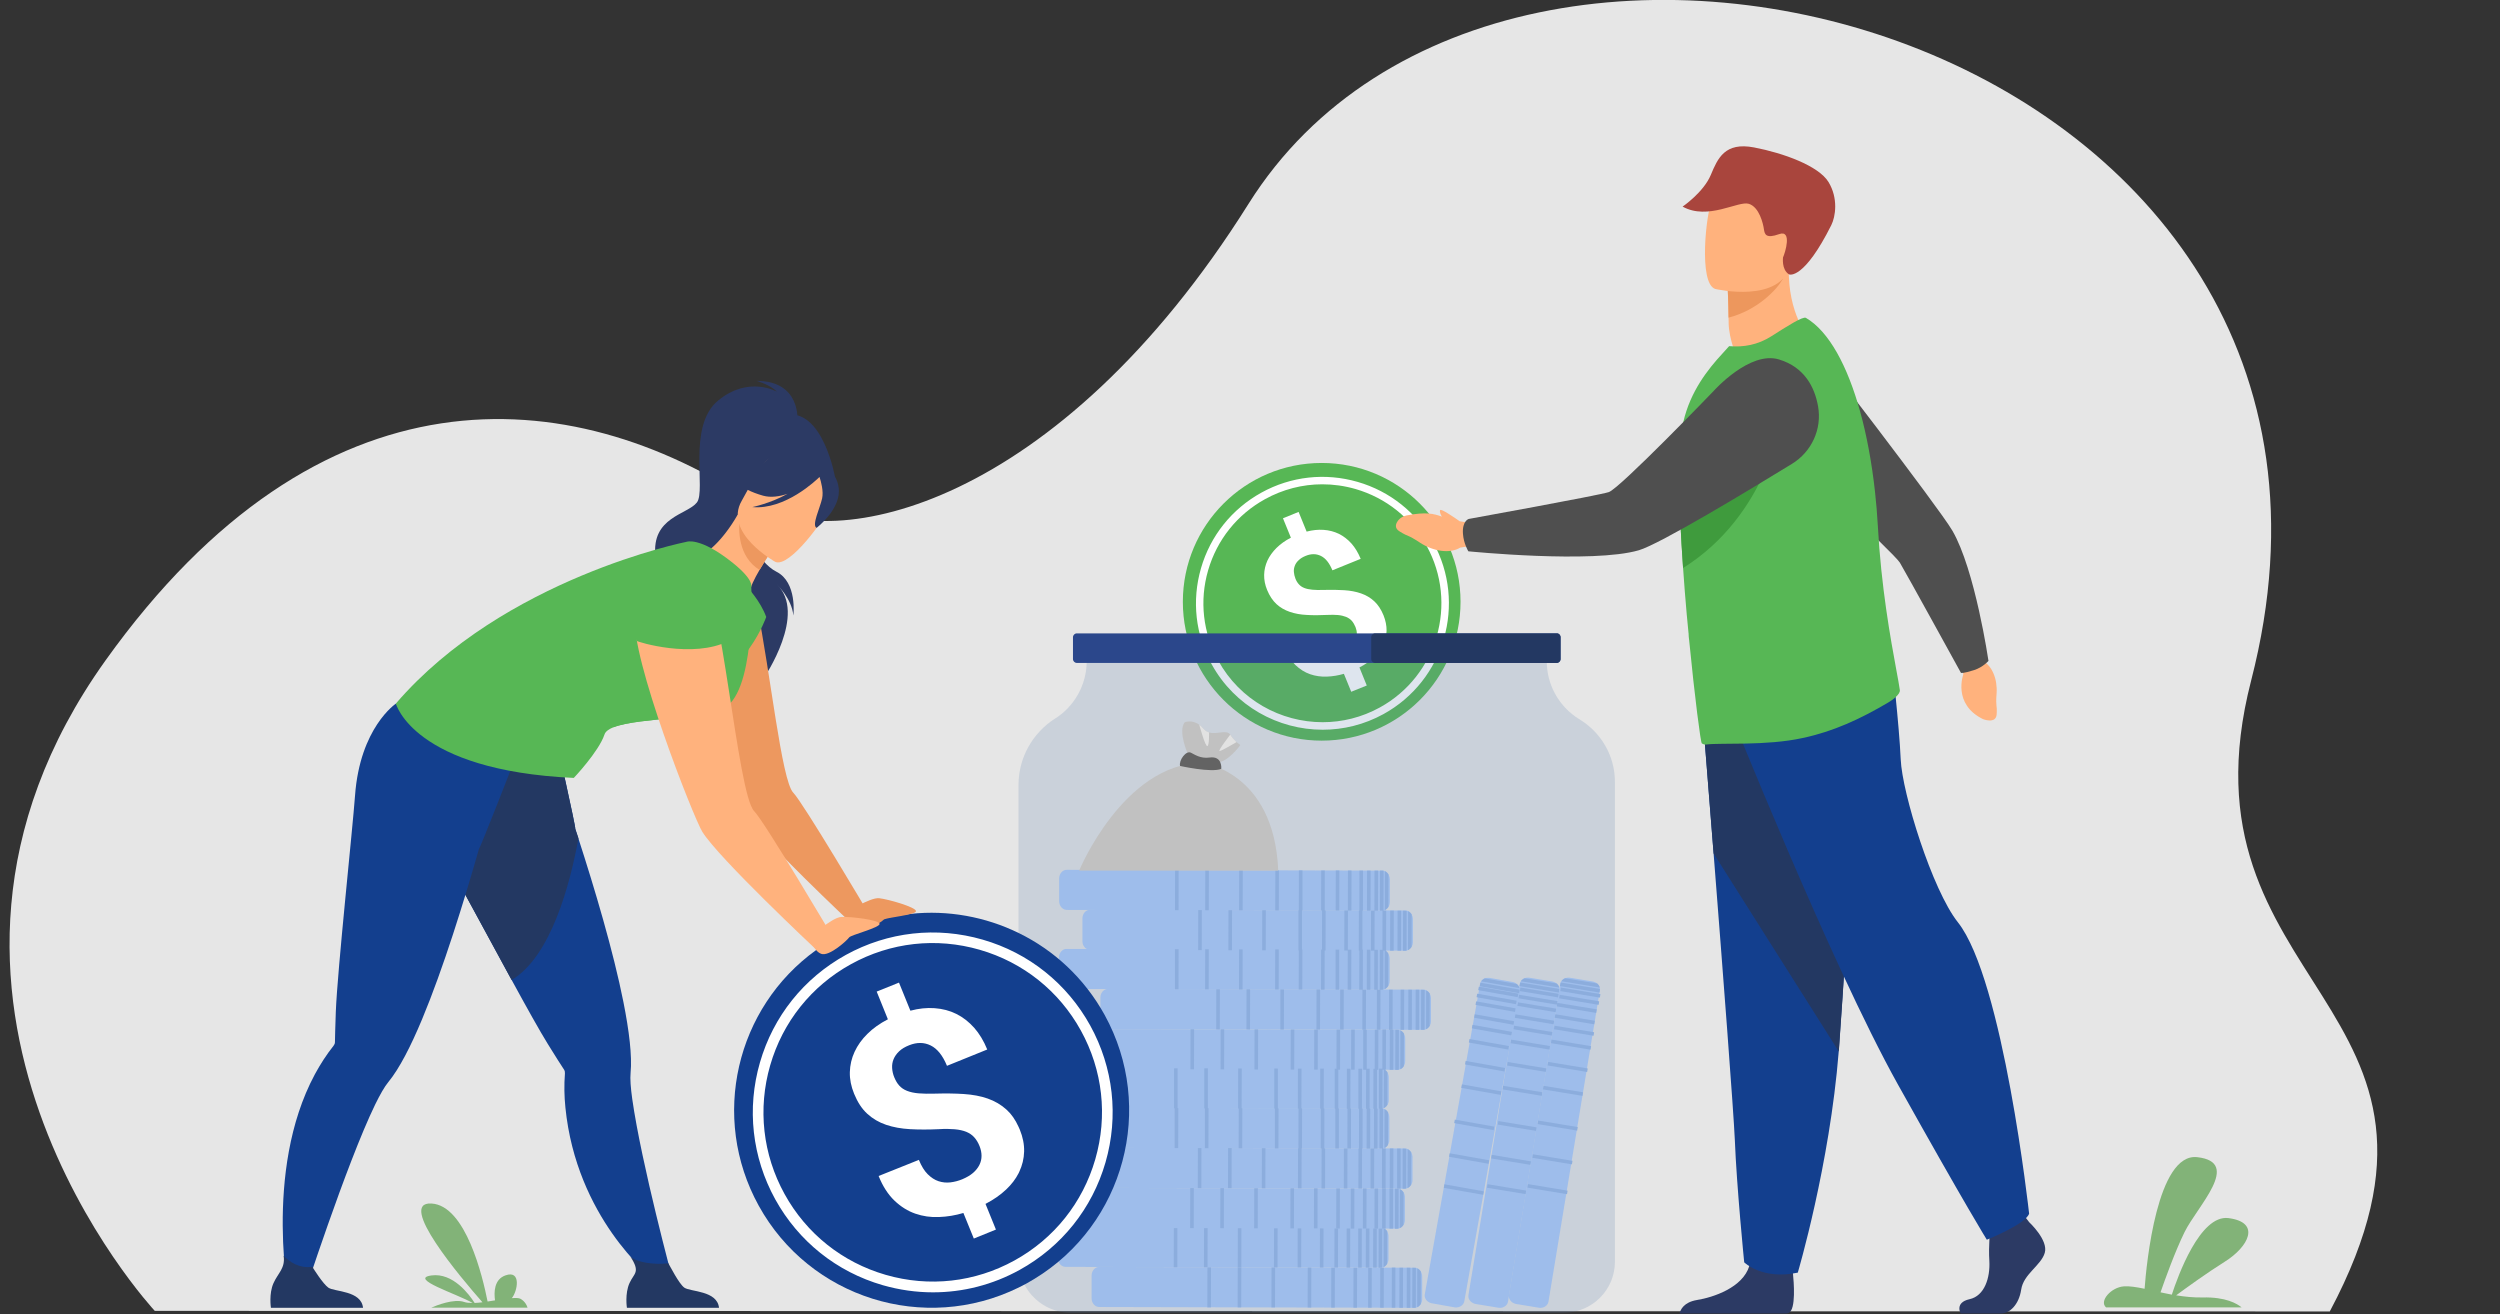 <?xml version="1.0" encoding="utf-8"?>
<!-- Generator: Adobe Illustrator 19.0.0, SVG Export Plug-In . SVG Version: 6.00 Build 0)  -->
<svg version="1.1" id="_x3C_Layer_x3E_" xmlns="http://www.w3.org/2000/svg" xmlns:xlink="http://www.w3.org/1999/xlink" x="0px"
	 y="0px" viewBox="989 -284 2589.3 1361" style="enable-background:new 989 -284 2589.3 1361;" xml:space="preserve">
<rect x="989" y="-284" width="2589.3" height="1361" fill="#333333" stroke="none"/>
<style type="text/css">
	.st0{fill:#E6E6E6;}
	.st1{fill:#AFCDFB;}
	.st2{fill:#98B9EA;}
	.st3{fill:#82B378;}
	.st4{fill:#57B755;}
	.st5{fill:#FFFFFF;}
	.st6{fill:#FFB27D;}
	.st7{fill:#ED975D;}
	.st8{fill:#A9453D;}
	.st9{fill:#2C3A64;}
	.st10{fill:#133F8E;}
	.st11{fill:#233862;}
	.st12{fill:#4F4F4F;}
	.st13{fill:#3F9B3D;}
	.st14{opacity:0.2;fill:#5E7EAD;enable-background:new    ;}
	.st15{fill:#2B478B;}
	.st16{fill:#C1C1C1;}
	.st17{fill:#636363;}
	.st18{fill:#E2E2E2;}
	.st19{fill:#ED985F;}
</style>
<g>
	<path class="st0" d="M1149.3,1073.7c0,0-301.3-323.5-51-673.7c222.1-310.7,481.1-289.5,671.1-163.4
		c80.9,53.7,314.2,6.6,512.8-309.6c270.8-431.2,1209.5-169.7,1038.4,493.7c-82.8,321,252.1,332.7,81.4,653.6L1149.3,1073.7z"/>
	<g>
		<path class="st1" d="M2573.4,728.7l23.1,3.8c1.8,0.3,3.5,1.1,4.8,2.2c1.4,1.1,2.3,2.6,2.7,4.2c0.1,0.5,0.2,1,0.2,1.5
			c0,0.5,0,0.9-0.1,1.4l-53.2,322.3c-0.7,4.2-5,7-9.7,6.4c-0.2,0-0.3,0-0.5-0.1l-23.1-3.8c-0.2,0-0.3-0.1-0.5-0.1
			c-4.7-1-7.9-5-7.2-9.2l53.2-322.3c0.1-0.5,0.2-0.9,0.4-1.4c0.2-0.5,0.4-0.9,0.7-1.4c0.9-1.4,2.3-2.5,3.9-3.1
			C2569.7,728.6,2571.5,728.4,2573.4,728.7z"/>
		<g>
			<polygon class="st2" points="2598.3,776.9 2598.9,773.2 2558,766.5 2557.4,770.1 			"/>
			
				<rect x="2574.2" y="763.3" transform="matrix(0.163 -0.987 0.987 0.163 1383.599 3198.314)" class="st2" width="3.7" height="41.5"/>
			
				<rect x="2571.8" y="778.1" transform="matrix(0.163 -0.987 0.987 0.163 1366.25 3207.95)" class="st2" width="3.7" height="41.5"/>
			
				<rect x="2568" y="801.1" transform="matrix(0.163 -0.987 0.987 0.163 1340.678 3223.623)" class="st2" width="3.7" height="41.5"/>
			<polygon class="st2" points="2586.1,851 2586.7,847.3 2545.8,840.6 2545.2,844.3 			"/>
			
				<rect x="2558" y="862" transform="matrix(0.163 -0.987 0.987 0.163 1272.574 3265.001)" class="st2" width="3.7" height="41.5"/>
			<polygon class="st2" points="2574.3,922.5 2574.9,918.9 2534,912.1 2533.4,915.8 			"/>
			
				<rect x="2547.1" y="927.6" transform="matrix(0.163 -0.987 0.987 0.163 1198.366 3308.941)" class="st2" width="3.7" height="41.5"/>
			
				<rect x="2578.3" y="739.1" transform="matrix(0.163 -0.987 0.987 0.163 1410.816 3182.096)" class="st2" width="3.7" height="41.5"/>
			
				<rect x="2579.5" y="731.4" transform="matrix(0.163 -0.987 0.987 0.163 1419.025 3176.653)" class="st2" width="3.7" height="41.5"/>
			
				<rect x="2580.8" y="723.8" transform="matrix(0.163 -0.987 0.987 0.163 1428.053 3171.758)" class="st2" width="3.7" height="41.5"/>
			<path class="st2" d="M2562.8,737.3l40.9,6.7l0.4-2.3c0.1-0.5,0.1-0.9,0.1-1.4l-40.6-6.7c-0.2,0.4-0.3,0.9-0.4,1.4L2562.8,737.3z"
				/>
			<path class="st2" d="M2564.2,732.3l39.7,6.5c-0.4-1.6-1.4-3.1-2.7-4.2l-33.1-5.4C2566.5,729.9,2565.1,731,2564.2,732.3z"/>
		</g>
	</g>
	<g>
		<path class="st1" d="M2615.3,728.7l23.1,3.8c1.8,0.3,3.5,1.1,4.8,2.2c1.3,1.1,2.3,2.6,2.7,4.2c0.1,0.5,0.2,1,0.2,1.5
			c0,0.5,0,0.9-0.1,1.4l-53.2,322.3c-0.7,4.2-5,7-9.7,6.4c-0.2,0-0.3,0-0.5-0.1l-23.1-3.8c-0.2,0-0.3-0.1-0.5-0.1
			c-4.7-1-7.8-5-7.2-9.2l53.2-322.3c0.1-0.5,0.2-0.9,0.4-1.4c0.2-0.5,0.4-0.9,0.7-1.4c0.9-1.4,2.3-2.5,3.9-3.1
			C2611.7,728.6,2613.5,728.4,2615.3,728.7z"/>
		<g>
			<polygon class="st2" points="2640.2,776.9 2640.8,773.2 2599.9,766.5 2599.3,770.1 			"/>
			
				<rect x="2616.1" y="763.3" transform="matrix(0.163 -0.987 0.987 0.163 1418.708 3239.68)" class="st2" width="3.7" height="41.5"/>
			
				<rect x="2613.7" y="778.1" transform="matrix(0.163 -0.987 0.987 0.163 1401.346 3249.311)" class="st2" width="3.7" height="41.5"/>
			
				<rect x="2610" y="801.1" transform="matrix(0.163 -0.987 0.987 0.163 1375.778 3264.992)" class="st2" width="3.7" height="41.5"/>
			<polygon class="st2" points="2628,851 2628.6,847.3 2587.7,840.6 2587.1,844.3 			"/>
			
				<rect x="2599.9" y="861.9" transform="matrix(0.163 -0.987 0.987 0.163 1307.064 3305.84)" class="st2" width="3.7" height="41.5"/>
			
				<rect x="2594.2" y="896.7" transform="matrix(0.163 -0.987 0.987 0.163 1268.207 3329.481)" class="st2" width="3.7" height="41.5"/>
			
				<rect x="2589.1" y="927.6" transform="matrix(0.163 -0.987 0.987 0.163 1233.466 3350.311)" class="st2" width="3.7" height="41.5"/>
			<polygon class="st2" points="2642.2,765.1 2642.8,761.4 2601.9,754.7 2601.3,758.3 			"/>
			
				<rect x="2621.4" y="731.3" transform="matrix(0.163 -0.987 0.987 0.163 1454.696 3218.097)" class="st2" width="3.7" height="41.5"/>
			
				<rect x="2622.7" y="723.8" transform="matrix(0.163 -0.987 0.987 0.163 1463.162 3213.126)" class="st2" width="3.7" height="41.5"/>
			<path class="st2" d="M2604.7,737.3l40.9,6.7l0.4-2.3c0.1-0.5,0.1-0.9,0.1-1.4l-40.6-6.7c-0.2,0.4-0.3,0.9-0.4,1.4L2604.7,737.3z"
				/>
			<path class="st2" d="M2606.2,732.3l39.7,6.5c-0.4-1.6-1.4-3.1-2.7-4.2l-33.1-5.4C2608.5,729.9,2607.1,731,2606.2,732.3z"/>
		</g>
	</g>
	<g>
		<g>
			<path class="st1" d="M2462,1038.1l0,23.4c0,1.9-0.5,3.6-1.4,5c-0.9,1.5-2.2,2.7-3.7,3.4c-0.5,0.2-0.9,0.4-1.4,0.5
				c-0.5,0.1-0.9,0.1-1.4,0.1l-326.6-0.8c-4.2,0-7.7-3.8-7.9-8.6c0-0.2,0-0.3,0-0.5l0-23.4c0-0.2,0-0.3,0-0.5
				c0.2-4.7,3.7-8.6,7.9-8.5l326.6,0.8c0.5,0,0.9,0.1,1.4,0.1c0.5,0.1,1,0.3,1.4,0.5c1.5,0.7,2.8,1.9,3.7,3.4
				C2461.5,1034.5,2462,1036.2,2462,1038.1z"/>
			<g>
				
					<rect x="2418.5" y="1028.9" transform="matrix(1 2.399993e-003 -2.399993e-003 1 2.526 -5.806)" class="st2" width="3.7" height="41.5"/>
				
					<rect x="2406" y="1028.9" transform="matrix(1 2.399993e-003 -2.399993e-003 1 2.526 -5.776)" class="st2" width="3.7" height="41.5"/>
				
					<rect x="2390.8" y="1028.9" transform="matrix(1 2.599991e-003 -2.599991e-003 1 2.737 -6.217)" class="st2" width="3.7" height="41.5"/>
				
					<rect x="2367.8" y="1028.8" transform="matrix(1 2.399993e-003 -2.399993e-003 1 2.526 -5.684)" class="st2" width="3.7" height="41.5"/>
				
					<rect x="2343.4" y="1028.7" transform="matrix(1 2.399993e-003 -2.399993e-003 1 2.526 -5.625)" class="st2" width="3.7" height="41.5"/>
				
					<rect x="2305.9" y="1028.6" transform="matrix(1 2.399993e-003 -2.399993e-003 1 2.525 -5.536)" class="st2" width="3.7" height="41.5"/>
				
					<rect x="2270.9" y="1028.6" transform="matrix(1 2.399993e-003 -2.399993e-003 1 2.525 -5.452)" class="st2" width="3.7" height="41.5"/>
				
					<rect x="2239.5" y="1028.6" transform="matrix(1 2.599991e-003 -2.599991e-003 1 2.736 -5.824)" class="st2" width="3.7" height="41.5"/>
				
					<rect x="2430.5" y="1028.9" transform="matrix(1 2.399993e-003 -2.399993e-003 1 2.526 -5.835)" class="st2" width="3.7" height="41.5"/>
				
					<rect x="2438.4" y="1029" transform="matrix(1 2.099995e-003 -2.099995e-003 1 2.21 -5.122)" class="st2" width="3.7" height="41.5"/>
				
					<rect x="2446" y="1029" transform="matrix(1 2.399993e-003 -2.399993e-003 1 2.526 -5.872)" class="st2" width="3.7" height="41.5"/>
				<path class="st2" d="M2451.8,1029l-0.1,41.5l2.3,0c0.5,0,0.9,0,1.4-0.1l0.1-41.2c-0.5-0.1-0.9-0.1-1.4-0.1L2451.8,1029z"/>
				<path class="st2" d="M2456.9,1029.7l-0.1,40.3c1.5-0.7,2.8-1.9,3.7-3.4l0.1-33.5C2459.7,1031.5,2458.4,1030.3,2456.9,1029.7z"/>
			</g>
		</g>
		<g>
			<path class="st1" d="M2427.1,996.5l0,23.4c0,1.9-0.5,3.6-1.4,5c-0.9,1.5-2.2,2.7-3.7,3.4c-0.5,0.2-0.9,0.4-1.4,0.5
				c-0.5,0.1-0.9,0.1-1.4,0.1l-326.6-0.8c-4.2,0-7.7-3.8-7.9-8.6c0-0.2,0-0.3,0-0.5l0-23.4c0-0.2,0-0.3,0-0.5
				c0.2-4.8,3.7-8.6,7.9-8.5l326.6,0.8c0.2,0,0.4,0,0.6,0c0.1,0,0.2,0,0.3,0c0.1,0,0.2,0,0.3,0c0.1,0,0.1,0,0.2,0
				c0.5,0.1,1,0.3,1.4,0.5c0.1,0,0.1,0.1,0.2,0.1c0.1,0,0.1,0.1,0.2,0.1c0.1,0.1,0.3,0.1,0.4,0.2c0.1,0,0.2,0.1,0.2,0.1
				c0.1,0,0.1,0.1,0.2,0.1c0.1,0.1,0.2,0.2,0.4,0.3c0.1,0.1,0.3,0.2,0.4,0.3c0.1,0.1,0.2,0.2,0.3,0.3c0,0,0,0,0,0
				c0.1,0.1,0.1,0.1,0.2,0.2c0.2,0.2,0.4,0.4,0.6,0.7c0.1,0.1,0.1,0.1,0.2,0.2c0.1,0.1,0.1,0.1,0.2,0.2c0.1,0.1,0.2,0.3,0.3,0.5
				C2426.6,992.9,2427.1,994.7,2427.1,996.5z"/>
			<g>
				
					<rect x="2383.7" y="987.4" transform="matrix(1 2.399993e-003 -2.399993e-003 1 2.426 -5.722)" class="st2" width="3.7" height="41.5"/>
				
					<rect x="2371.1" y="987.3" transform="matrix(1 2.399993e-003 -2.399993e-003 1 2.426 -5.692)" class="st2" width="3.7" height="41.5"/>
				<polygon class="st2" points="2356,1028.8 2359.7,1028.8 2359.8,987.3 2356.1,987.3 				"/>
				
					<rect x="2333" y="987.2" transform="matrix(1 2.399993e-003 -2.399993e-003 1 2.426 -5.601)" class="st2" width="3.7" height="41.5"/>
				
					<rect x="2308.5" y="987.2" transform="matrix(1 2.099995e-003 -2.099995e-003 1 2.122 -4.849)" class="st2" width="3.7" height="41.5"/>
				
					<rect x="2271" y="987.2" transform="matrix(1 2.599991e-003 -2.599991e-003 1 2.628 -5.906)" class="st2" width="3.7" height="41.5"/>
				
					<rect x="2236" y="987" transform="matrix(1 2.399993e-003 -2.399993e-003 1 2.425 -5.368)" class="st2" width="3.7" height="41.5"/>
				
					<rect x="2204.7" y="987" transform="matrix(1 2.099995e-003 -2.099995e-003 1 2.121 -4.631)" class="st2" width="3.7" height="41.5"/>
				
					<rect x="2395.7" y="987.4" transform="matrix(1 2.399993e-003 -2.399993e-003 1 2.426 -5.751)" class="st2" width="3.7" height="41.5"/>
				
					<rect x="2403.6" y="987.4" transform="matrix(1 2.399993e-003 -2.399993e-003 1 2.426 -5.77)" class="st2" width="3.7" height="41.5"/>
				
					<rect x="2411.2" y="987.4" transform="matrix(1 2.399993e-003 -2.399993e-003 1 2.426 -5.788)" class="st2" width="3.7" height="41.5"/>
				<path class="st2" d="M2416.9,987.5l-0.1,41.5l2.3,0c0.5,0,0.9,0,1.4-0.1l0.1-41.2c-0.5-0.1-0.9-0.1-1.4-0.1L2416.9,987.5z"/>
				<path class="st2" d="M2422.1,988.1l-0.1,40.3c1.5-0.7,2.8-1.9,3.7-3.4l0.1-33.5C2424.9,990,2423.6,988.8,2422.1,988.1z"/>
			</g>
		</g>
		<path class="st1" d="M2444.1,956.1l0,23.4c0,1.9-0.5,3.6-1.4,5c-0.9,1.5-2.2,2.7-3.7,3.4c-0.5,0.2-0.9,0.4-1.4,0.5
			c-0.5,0.1-0.9,0.1-1.4,0.1l-326.6-0.8c-1.3,0-2.6-0.4-3.6-1c-2.3-1.4-4-4-4.2-7.1c0-0.1,0-0.3,0-0.4c0-0.2,0-0.3,0-0.5l0-23.4
			c0-0.2,0-0.3,0-0.5c0.2-4.7,3.7-8.6,7.9-8.5l326.6,0.8c0.5,0,0.9,0.1,1.4,0.1c0.5,0.1,1,0.3,1.4,0.5c1.5,0.7,2.8,1.9,3.7,3.4
			C2443.6,952.5,2444.1,954.3,2444.1,956.1z"/>
		<path class="st1" d="M2452,914.7l0,23.4c0,1.9-0.5,3.6-1.4,5c-0.9,1.5-2.2,2.7-3.7,3.4c-0.5,0.2-0.9,0.4-1.4,0.5
			c-0.5,0.1-0.9,0.1-1.4,0.1l-326.6-0.8c-4.2,0-7.7-3.8-7.9-8.6c0-0.2,0-0.3,0-0.5l0-23.4c0-0.2,0-0.3,0-0.5c0.2-4.4,3.2-8,7-8.5
			c0.3,0,0.6-0.1,0.9-0.1l326.6,0.8c0.5,0,0.9,0.1,1.4,0.1c0.5,0.1,1,0.3,1.4,0.5c1.5,0.7,2.8,1.9,3.7,3.4
			C2451.5,911.1,2452,912.8,2452,914.7z"/>
		<path class="st1" d="M2428,873.2l0,23.4c0,1.9-0.5,3.6-1.4,5c-0.9,1.5-2.2,2.7-3.7,3.4c-0.5,0.2-0.9,0.4-1.4,0.5
			c-0.2,0-0.3,0.1-0.5,0.1c-0.1,0-0.2,0-0.3,0c-0.1,0-0.2,0-0.3,0c-0.1,0-0.3,0-0.4,0l-326.6-0.8c-4.2,0-7.7-3.8-7.9-8.6
			c0-0.2,0-0.3,0-0.5l0-23.4c0-0.2,0-0.3,0-0.5c0-0.1,0-0.3,0-0.4c0.3-3.8,2.8-7,5.9-7.9c0.1,0,0.2,0,0.2-0.1
			c0.6-0.1,1.1-0.2,1.7-0.2l326.6,0.8c0.2,0,0.5,0,0.7,0c0.1,0,0.2,0,0.3,0h0c0.1,0,0.2,0,0.4,0.1c0.5,0.1,1,0.3,1.4,0.5
			c1.5,0.7,2.8,1.9,3.7,3.4C2427.5,869.6,2428,871.3,2428,873.2z"/>
		<path class="st1" d="M2427.4,832l0,23.4c0,1.9-0.5,3.6-1.4,5c-0.9,1.5-2.2,2.7-3.7,3.4c-0.4,0.2-0.7,0.3-1.1,0.4h0
			c-0.1,0-0.2,0.1-0.3,0.1c-0.5,0.1-0.9,0.1-1.4,0.1l-326.6-0.8c-0.3,0-0.7,0-1-0.1c-0.1,0-0.3,0-0.4-0.1c-3.6-0.7-6.3-4.2-6.5-8.4
			c0-0.2,0-0.3,0-0.5l0-23.4c0-0.2,0-0.3,0-0.5c0.2-4.8,3.7-8.6,7.9-8.5l326.6,0.8c0.2,0,0.4,0,0.6,0c0.1,0,0.2,0,0.3,0
			c0.1,0,0.2,0,0.3,0c0.1,0,0.1,0,0.2,0c0.5,0.1,1,0.3,1.4,0.5c0.1,0,0.1,0.1,0.2,0.1c0.1,0,0.1,0.1,0.2,0.1
			c0.1,0.1,0.3,0.1,0.4,0.2c0.1,0.1,0.3,0.2,0.4,0.3c0.1,0.1,0.2,0.2,0.4,0.3c0.1,0.1,0.3,0.2,0.4,0.3c0.1,0.1,0.2,0.2,0.3,0.3
			c0,0,0,0,0,0c0.1,0.1,0.1,0.1,0.2,0.2c0.2,0.2,0.4,0.4,0.6,0.7c0.1,0.1,0.1,0.1,0.2,0.2c0.1,0.1,0.1,0.1,0.2,0.2
			c0.1,0.1,0.2,0.3,0.3,0.5C2426.9,828.4,2427.4,830.2,2427.4,832z"/>
		<path class="st1" d="M2444.4,791.6l0,23.4c0,1.9-0.5,3.6-1.4,5c-0.9,1.5-2.2,2.7-3.7,3.4c-0.5,0.2-0.9,0.4-1.4,0.5
			c-0.5,0.1-0.9,0.1-1.4,0.1l-326.6-0.8c-1.3,0-2.6-0.4-3.6-1c-2.3-1.4-4-4-4.2-7.1c0-0.1,0-0.3,0-0.4c0-0.2,0-0.3,0-0.5l0-23.4
			c0-0.2,0-0.3,0-0.5c0.2-4.8,3.7-8.6,7.9-8.5l326.6,0.8c0.5,0,0.9,0.1,1.4,0.1c0.5,0.1,1,0.3,1.4,0.5c1.5,0.7,2.8,1.9,3.7,3.4
			C2443.9,788,2444.4,789.7,2444.4,791.6z"/>
		<path class="st1" d="M2471.1,750.2l0,23.4c0,1.9-0.5,3.6-1.4,5c-0.9,1.5-2.2,2.7-3.7,3.4c-0.5,0.2-0.9,0.4-1.4,0.5
			c-0.5,0.1-0.9,0.1-1.4,0.1l-326.6-0.8c-4.2,0-7.7-3.8-7.9-8.6c0-0.2,0-0.3,0-0.5l0-23.4c0-0.2,0-0.3,0-0.5c0.2-4.4,3.2-8,7-8.5
			c0.3,0,0.6-0.1,0.9-0.1l326.6,0.8c0.5,0,0.9,0.1,1.4,0.1c0.5,0.1,1,0.3,1.4,0.5c1.5,0.7,2.8,1.9,3.7,3.4
			C2470.6,746.6,2471.1,748.3,2471.1,750.2z"/>
		<path class="st1" d="M2428.3,708.7l0,23.4c0,1.9-0.5,3.6-1.4,5c-0.9,1.5-2.2,2.7-3.7,3.4c-0.5,0.2-0.9,0.4-1.4,0.5
			c-0.2,0-0.3,0.1-0.5,0.1c-0.1,0-0.2,0-0.4,0c-0.1,0-0.1,0-0.2,0c-0.1,0-0.3,0-0.4,0l-326.6-0.8c-4.2,0-7.7-3.8-7.9-8.6
			c0-0.2,0-0.3,0-0.5l0-23.4c0-0.2,0-0.3,0-0.5c0.2-4.7,3.7-8.6,7.9-8.5l326.6,0.8c0.1,0,0.3,0,0.4,0c0.3,0,0.7,0.1,1,0.1
			c0.5,0.1,1,0.3,1.4,0.5c0.2,0.1,0.5,0.2,0.7,0.4c0.1,0.1,0.3,0.2,0.4,0.3c0,0,0,0,0,0c0.1,0.1,0.3,0.2,0.4,0.3c0,0,0,0,0.1,0
			c0.1,0.1,0.2,0.2,0.4,0.3c0.3,0.2,0.5,0.5,0.8,0.8c0.1,0.1,0.2,0.2,0.2,0.3c0,0,0,0,0,0c0,0.1,0.1,0.1,0.1,0.2c0,0,0,0,0,0
			c0.1,0.1,0.2,0.2,0.2,0.3c0.1,0.2,0.2,0.3,0.3,0.5C2427.8,705.1,2428.3,706.8,2428.3,708.7z"/>
		<path class="st1" d="M2452.4,668.2l0,23.4c0,1.9-0.5,3.6-1.4,5c-0.9,1.5-2.2,2.7-3.7,3.4c-0.5,0.2-0.9,0.4-1.4,0.5
			c-0.5,0.1-0.9,0.1-1.4,0.1l-326.6-0.8c-1.3,0-2.5-0.4-3.5-1c-2.4-1.4-4.1-4.1-4.3-7.2c0-0.1,0-0.2,0-0.4c0-0.2,0-0.3,0-0.5l0-23.4
			c0-0.2,0-0.3,0-0.5c0.2-4.4,3.2-8,7-8.5c0.3,0,0.6-0.1,0.9-0.1l326.6,0.8c0.5,0,0.9,0.1,1.4,0.1c0.5,0.1,1,0.3,1.4,0.5
			c1.5,0.7,2.8,1.9,3.7,3.4C2451.9,664.6,2452.4,666.4,2452.4,668.2z"/>
		<path class="st1" d="M2428.5,626.8l0,23.4c0,1.9-0.5,3.6-1.4,5c-0.9,1.5-2.2,2.7-3.7,3.4c-0.5,0.2-0.9,0.4-1.4,0.5
			c-0.2,0-0.3,0.1-0.5,0.1c-0.1,0-0.2,0-0.3,0c-0.1,0-0.2,0-0.3,0c-0.1,0-0.3,0-0.4,0l-326.6-0.8c-4.2,0-7.7-3.8-7.9-8.6
			c0-0.2,0-0.3,0-0.5l0-23.4c0-0.2,0-0.3,0-0.5c0.2-4.7,3.7-8.6,7.9-8.5l326.6,0.8c0.5,0,0.9,0.1,1.4,0.1c0.5,0.1,1,0.3,1.4,0.5
			c1.5,0.7,2.8,1.9,3.7,3.4C2428,623.2,2428.5,624.9,2428.5,626.8z"/>
		<g>
			
				<rect x="2400.6" y="946.9" transform="matrix(1 2.399993e-003 -2.399993e-003 1 2.329 -5.763)" class="st2" width="3.7" height="41.5"/>
			
				<rect x="2388" y="947" transform="matrix(1 2.099995e-003 -2.099995e-003 1 2.037 -5.017)" class="st2" width="3.7" height="41.5"/>
			
				<rect x="2373" y="946.9" transform="matrix(1 2.099995e-003 -2.099995e-003 1 2.037 -4.985)" class="st2" width="3.7" height="41.5"/>
			
				<rect x="2349.9" y="946.8" transform="matrix(1 2.399993e-003 -2.399993e-003 1 2.329 -5.641)" class="st2" width="3.7" height="41.5"/>
			
				<rect x="2325.5" y="946.8" transform="matrix(1 2.399993e-003 -2.399993e-003 1 2.329 -5.583)" class="st2" width="3.7" height="41.5"/>
			
				<rect x="2288" y="946.7" transform="matrix(1 2.399993e-003 -2.399993e-003 1 2.328 -5.493)" class="st2" width="3.7" height="41.5"/>
			
				<rect x="2252.9" y="946.6" transform="matrix(1 2.099995e-003 -2.099995e-003 1 2.037 -4.733)" class="st2" width="3.7" height="41.5"/>
			
				<rect x="2221.7" y="946.5" transform="matrix(1 2.399993e-003 -2.399993e-003 1 2.328 -5.334)" class="st2" width="3.7" height="41.5"/>
			
				<rect x="2412.6" y="947" transform="matrix(1 2.399993e-003 -2.399993e-003 1 2.329 -5.792)" class="st2" width="3.7" height="41.5"/>
			
				<rect x="2420.5" y="947" transform="matrix(1 2.099995e-003 -2.099995e-003 1 2.038 -5.085)" class="st2" width="3.7" height="41.5"/>
			<polygon class="st2" points="2428.1,988.5 2431.8,988.5 2431.8,947.1 2428.1,947.1 			"/>
			<path class="st2" d="M2433.9,947.1l-0.1,41.5l2.3,0c0.5,0,0.9,0,1.4-0.1l0.1-41.2c-0.5-0.1-0.9-0.1-1.4-0.1L2433.9,947.1z"/>
			<path class="st2" d="M2439,947.7l-0.1,40.3c1.5-0.7,2.8-1.9,3.7-3.4l0.1-33.5C2441.8,949.6,2440.5,948.4,2439,947.7z"/>
			
				<rect x="2295.9" y="905.2" transform="matrix(1 2.399993e-003 -2.399993e-003 1 2.229 -5.512)" class="st2" width="3.7" height="41.5"/>
			
				<rect x="2260.9" y="905.1" transform="matrix(1 2.399993e-003 -2.399993e-003 1 2.229 -5.428)" class="st2" width="3.7" height="41.5"/>
			
				<rect x="2229.6" y="905.1" transform="matrix(1 2.399993e-003 -2.399993e-003 1 2.228 -5.353)" class="st2" width="3.7" height="41.5"/>
			<path class="st2" d="M2424.1,947l0.1-41.5l-3.3,0c0.2,0,0.3,0,0.5-0.1l0.1-41.2c-0.2,0-0.5-0.1-0.7-0.1l0.1-40.2l1.4,0l-0.1,39.8
				c1.5-0.7,2.8-1.9,3.7-3.4l0.1-33.5c-0.7-1.3-1.8-2.3-2.9-3l1.3,0l0.1-41.5l-3.7,0l-0.1,40.6c-0.4-0.1-0.8-0.1-1.2-0.1l-2.3,0
				l-0.1,41.5l0.7,0l-0.1,41.2l2.3,0c0.1,0,0.3,0,0.4,0l-0.1,41.4L2424.1,947z"/>
			
				<rect x="2428.4" y="905.5" transform="matrix(1 2.399993e-003 -2.399993e-003 1 2.23 -5.83)" class="st2" width="3.7" height="41.5"/>
			<polygon class="st2" points="2436,947.1 2439.7,947.1 2439.7,905.6 2436,905.6 			"/>
			<path class="st2" d="M2441.8,905.6l-0.1,41.5l2.3,0c0.5,0,0.9,0,1.4-0.1l0.1-41.2c-0.5-0.1-0.9-0.1-1.4-0.1L2441.8,905.6z"/>
			<path class="st2" d="M2446.9,906.2l-0.1,40.3c1.5-0.7,2.8-1.9,3.7-3.4l0.1-33.5C2449.7,908.1,2448.4,906.9,2446.9,906.2z"/>
			<polygon class="st2" points="2388.2,905.6 2388.3,864.1 2387.6,864.1 2387.7,822.9 2384,822.9 2383.9,864.4 2384.6,864.4 
				2384.5,905.5 2380.9,905.5 2380.8,946.9 2384.5,946.9 2384.6,905.5 			"/>
			<polygon class="st2" points="2360.7,864 2360,864 2360.1,822.8 2356.4,822.8 2356.3,864.3 2357,864.3 2356.9,905.5 2357.8,905.5 
				2357.7,946.9 2361.4,946.9 2361.5,905.4 2360.6,905.4 			"/>
			<path class="st2" d="M2423,864.8l-0.1,40.3c1.5-0.7,2.8-1.9,3.7-3.4l0.1-33.5C2425.8,866.6,2424.5,865.4,2423,864.8z"/>
			<polygon class="st2" points="2337,822.8 2333.3,822.8 2333.2,864.2 2333.9,864.2 2333.8,905.4 2333.4,905.4 2333.3,946.8 
				2337,946.8 2337.1,905.4 2337.5,905.4 2337.6,864 2336.9,864 			"/>
			<polygon class="st2" points="2312.5,822.7 2308.8,822.7 2308.8,864.2 2309.4,864.2 2309.4,905.4 2313.1,905.4 2313.2,863.9 
				2312.5,863.9 			"/>
			<polygon class="st2" points="2275.1,822.6 2271.4,822.6 2271.3,864.1 2272,864.1 2271.9,905.3 2275.6,905.3 2275.7,863.8 
				2275,863.8 			"/>
			<polygon class="st2" points="2240,822.5 2236.3,822.5 2236.3,864 2236.9,864 2236.9,905.2 2240.6,905.2 2240.7,863.7 2240,863.7 
							"/>
			<polygon class="st2" points="2208.7,822.5 2205,822.5 2205,863.9 2205.6,863.9 2205.6,905.1 2209.3,905.1 2209.4,863.7 
				2208.7,863.7 			"/>
			<polygon class="st2" points="2399.7,822.9 2395.9,822.9 2395.9,864.4 2396.6,864.4 2396.5,905.5 2396,905.5 2395.9,947 
				2399.6,947 2399.7,905.6 2400.2,905.6 2400.3,864.1 2399.6,864.1 			"/>
			<polygon class="st2" points="2407.6,822.9 2404.6,822.9 2404.6,782.5 2400.9,782.5 2400.9,824 2403.9,824 2403.8,864.4 
				2404.5,864.4 2404.4,905.6 2408.1,905.6 2408.2,864.1 2407.5,864.1 			"/>
			
				<rect x="2388.4" y="782.4" transform="matrix(1 2.399993e-003 -2.399993e-003 1 1.934 -5.734)" class="st2" width="3.7" height="41.5"/>
			<polygon class="st2" points="2373.2,822.9 2371.4,822.9 2371.4,864.3 2372,864.3 2372,905.5 2375.7,905.5 2375.7,864 2375.1,864 
				2375.1,823.9 2376.9,823.9 2377,782.4 2373.3,782.4 			"/>
			<polygon class="st2" points="2350.1,823.8 2353.8,823.8 2353.9,782.4 2350.2,782.4 			"/>
			
				<rect x="2325.8" y="782.3" transform="matrix(1 2.399993e-003 -2.399993e-003 1 1.934 -5.584)" class="st2" width="3.7" height="41.5"/>
			
				<rect x="2288.3" y="782.2" transform="matrix(1 2.399993e-003 -2.399993e-003 1 1.934 -5.494)" class="st2" width="3.7" height="41.5"/>
			
				<rect x="2253.2" y="782.1" transform="matrix(1 2.099995e-003 -2.099995e-003 1 1.691 -4.734)" class="st2" width="3.7" height="41.5"/>
			
				<rect x="2222" y="782" transform="matrix(1 2.399993e-003 -2.399993e-003 1 1.933 -5.335)" class="st2" width="3.7" height="41.5"/>
			<polygon class="st2" points="2412.8,823 2411.5,823 2411.4,864.4 2412.1,864.4 2412,905.5 2408.5,905.5 2408.5,947 2412.2,947 
				2412.3,905.6 2415.7,905.6 2415.8,864.1 2415.1,864.1 2415.2,824 2416.5,824 2416.6,782.5 2412.9,782.5 			"/>
			
				<rect x="2428.4" y="782.5" transform="matrix(1 2.399993e-003 -2.399993e-003 1 1.935 -5.83)" class="st2" width="3.7" height="41.5"/>
			<path class="st2" d="M2437.8,823.9l0.1-41.2c-0.5-0.1-0.9-0.1-1.4-0.1l-2.3,0l-0.1,41.5l2.3,0
				C2436.9,824,2437.4,824,2437.8,823.9z"/>
			<path class="st2" d="M2443,820.1l0.1-33.5c-0.9-1.5-2.2-2.7-3.7-3.4l-0.1,40.3C2440.8,822.8,2442.1,821.6,2443,820.1z"/>
			
				<rect x="2427.6" y="741.1" transform="matrix(-1 -2.399993e-003 2.399993e-003 -1 4857.153 1529.545)" class="st2" width="3.7" height="41.5"/>
			
				<rect x="2377" y="740.9" transform="matrix(1 2.399993e-003 -2.399993e-003 1 1.835 -5.707)" class="st2" width="3.7" height="41.5"/>
			
				<rect x="2352.5" y="740.8" transform="matrix(1 2.399993e-003 -2.399993e-003 1 1.835 -5.648)" class="st2" width="3.7" height="41.5"/>
			
				<rect x="2315.1" y="740.8" transform="matrix(1 2.399993e-003 -2.399993e-003 1 1.834 -5.559)" class="st2" width="3.7" height="41.5"/>
			
				<rect x="2280" y="740.7" transform="matrix(1 2.399993e-003 -2.399993e-003 1 1.834 -5.474)" class="st2" width="3.7" height="41.5"/>
			
				<rect x="2248.7" y="740.7" transform="matrix(1 2.099995e-003 -2.099995e-003 1 1.604 -4.724)" class="st2" width="3.7" height="41.5"/>
			
				<rect x="2439.6" y="741.2" transform="matrix(-1 -2.399993e-003 2.399993e-003 -1 4881.073 1529.634)" class="st2" width="3.7" height="41.5"/>
			
				<rect x="2447.6" y="741.1" transform="matrix(1 2.399993e-003 -2.399993e-003 1 1.835 -5.876)" class="st2" width="3.7" height="41.5"/>
			
				<rect x="2455.2" y="741.1" transform="matrix(1 2.399993e-003 -2.399993e-003 1 1.835 -5.895)" class="st2" width="3.7" height="41.5"/>
			<path class="st2" d="M2460.9,741.1l-0.1,41.5l2.3,0c0.5,0,0.9,0,1.4-0.1l0.1-41.2c-0.5-0.1-0.9-0.1-1.4-0.1L2460.9,741.1z"/>
			<path class="st2" d="M2466.1,741.8L2466,782c1.5-0.7,2.8-1.9,3.7-3.4l0.1-33.5C2468.9,743.6,2467.6,742.4,2466.1,741.8z"/>
			<polygon class="st2" points="2384.8,741 2388.5,741 2388.6,699.6 2385,699.6 2385.1,659.1 2388.7,659.1 2388.8,617.6 
				2385.1,617.6 2385,659 2381.4,659 2381.3,700.5 2384.9,700.5 			"/>
			<polygon class="st2" points="2376,699.5 2372.3,699.5 2372.3,741 2376,741 			"/>
			
				<rect x="2309.7" y="699.3" transform="matrix(1 2.399993e-003 -2.399993e-003 1 1.735 -5.546)" class="st2" width="3.7" height="41.5"/>
			
				<rect x="2272.3" y="699.3" transform="matrix(1 2.399993e-003 -2.399993e-003 1 1.734 -5.456)" class="st2" width="3.7" height="41.5"/>
			
				<rect x="2237.2" y="699.2" transform="matrix(1 2.399993e-003 -2.399993e-003 1 1.734 -5.372)" class="st2" width="3.7" height="41.5"/>
			<polygon class="st2" points="2205.9,740.6 2209.6,740.6 2209.7,699.1 2205.9,699.1 			"/>
			<polygon class="st2" points="2396.8,741.1 2400.1,741.1 2400,782.5 2403.7,782.5 2403.8,741 2400.5,741 2400.6,699.6 
				2400.1,699.6 2400.1,659.1 2400.6,659.1 2400.7,617.7 2397,617.7 2396.9,659.1 2396.4,659.1 2396.3,700.5 2396.9,700.5 			"/>
			
				<rect x="2385.8" y="718.5" transform="matrix(-1.799997e-003 1 -1 -1.799997e-003 3131.168 -1684.925)" class="st2" width="41.5" height="3.7"/>
			<path class="st2" d="M2423.9,700.6l0.7,0l0.1-41.5l-3.3,0c0.2,0,0.3,0,0.5-0.1l0.1-41.2c-0.5-0.1-0.9-0.1-1.4-0.1l-2.3,0
				l-0.1,41.5l2.3,0c0.1,0,0.3,0,0.4,0l-0.1,40.5c-0.1,0-0.3,0-0.4,0l-2.3,0l-0.1,41.4l-2,0l0.1-41.4l-3.5,0l0.1-40.5l3.5,0
				l0.1-41.5l-3.7,0l-0.1,41.4l-3.5,0l-0.1,41.5l3.5,0l-0.1,40.5l2.8,0l-0.1,41.4l3.7,0l0.1-41.4l1.5,0c0.5,0,0.9,0,1.4-0.1
				l0.1-40.4l1.4,0l-0.1,39.9c1.5-0.7,2.8-1.9,3.7-3.4l0.1-33.5C2426.2,702.3,2425.2,701.3,2423.9,700.6z"/>
			
				<rect x="2296.3" y="658.8" transform="matrix(1 2.099995e-003 -2.099995e-003 1 1.432 -4.825)" class="st2" width="3.7" height="41.5"/>
			
				<rect x="2261.3" y="658.7" transform="matrix(1 2.399993e-003 -2.399993e-003 1 1.637 -5.43)" class="st2" width="3.7" height="41.5"/>
			
				<rect x="2230" y="658.6" transform="matrix(1 2.399993e-003 -2.399993e-003 1 1.637 -5.354)" class="st2" width="3.7" height="41.5"/>
			
				<rect x="2428.8" y="659.1" transform="matrix(1 2.399993e-003 -2.399993e-003 1 1.639 -5.832)" class="st2" width="3.7" height="41.5"/>
			<polygon class="st2" points="2440.2,659.2 2436.5,659.2 2436.4,700.6 2440.1,700.6 			"/>
			<path class="st2" d="M2442.2,659.2l-0.1,41.5l2.3,0c0.5,0,0.9,0,1.4-0.1l0.1-41.2c-0.5-0.1-0.9-0.1-1.4-0.1L2442.2,659.2z"/>
			<path class="st2" d="M2451,696.7l0.1-33.5c-0.9-1.5-2.2-2.7-3.7-3.4l-0.1,40.3C2448.8,699.4,2450.1,698.2,2451,696.7z"/>
			
				<rect x="2372.4" y="617.7" transform="matrix(-1 -2.399993e-003 2.399993e-003 -1 4747.014 1282.478)" class="st2" width="3.7" height="41.5"/>
			<polygon class="st2" points="2361.1,617.6 2357.4,617.6 2357.3,659 2358.3,659 2358.2,699.5 2357.3,699.5 2357.2,741 2360.9,741 
				2361,700.5 2361.9,700.5 2362,659 2361.1,659 			"/>
			<polygon class="st2" points="2334.2,658.9 2333.8,658.9 2333.8,700.4 2334.2,700.4 2334.1,740.9 2337.8,740.9 2337.9,699.4 
				2337.5,699.4 2337.5,659 2338,659 2338,617.5 2334.3,617.5 			"/>
			<polygon class="st2" points="2309.8,658.9 2313.5,658.9 2313.6,617.5 2309.9,617.5 			"/>
			
				<rect x="2272.4" y="617.3" transform="matrix(1 2.399993e-003 -2.399993e-003 1 1.538 -5.457)" class="st2" width="3.7" height="41.5"/>
			
				<rect x="2237.3" y="617.3" transform="matrix(1 2.599991e-003 -2.599991e-003 1 1.667 -5.82)" class="st2" width="3.7" height="41.5"/>
			
				<rect x="2206" y="617.2" transform="matrix(1 2.099995e-003 -2.099995e-003 1 1.345 -4.635)" class="st2" width="3.7" height="41.5"/>
			<polygon class="st2" points="2408.6,617.7 2404.9,617.7 2404.8,659.2 2408.5,659.2 			"/>
			<path class="st2" d="M2423.4,618.3l-0.1,40.3c1.5-0.7,2.8-1.9,3.7-3.4l0.1-33.5C2426.2,620.2,2425,619,2423.4,618.3z"/>
		</g>
	</g>
	<g>
		<path class="st1" d="M2532.3,728.9l23.1,4.1c1.8,0.3,3.5,1.1,4.7,2.2c1.3,1.2,2.3,2.6,2.7,4.2c0.1,0.5,0.2,1,0.2,1.5
			c0,0.5,0,0.9-0.1,1.4l-57.3,321.5c-0.7,4.1-5.1,6.9-9.8,6.3c-0.2,0-0.3,0-0.5-0.1l-23.1-4.1c-0.2,0-0.3-0.1-0.5-0.1
			c-4.6-1-7.8-5.1-7-9.3l57.3-321.5c0-0.2,0.1-0.4,0.1-0.6c0-0.1,0-0.2,0.1-0.3c0-0.1,0.1-0.2,0.1-0.3c0-0.1,0.1-0.1,0.1-0.2
			c0.2-0.5,0.4-0.9,0.7-1.3c0-0.1,0.1-0.1,0.1-0.2c0-0.1,0.1-0.1,0.1-0.2c0.1-0.1,0.2-0.2,0.3-0.4c0.1-0.1,0.1-0.1,0.2-0.2
			c0.1-0.1,0.1-0.1,0.2-0.2c0.1-0.1,0.2-0.2,0.3-0.3c0.1-0.1,0.3-0.2,0.4-0.3c0.1-0.1,0.2-0.2,0.3-0.3c0,0,0,0,0,0
			c0.1-0.1,0.2-0.1,0.2-0.2c0.2-0.2,0.5-0.3,0.8-0.4c0.1,0,0.2-0.1,0.2-0.1c0.1,0,0.2-0.1,0.2-0.1c0.2-0.1,0.3-0.1,0.5-0.2
			C2528.6,728.8,2530.4,728.6,2532.3,728.9z"/>
		<g>
			<polygon class="st2" points="2556.6,777.4 2557.2,773.7 2516.4,766.5 2515.8,770.1 			"/>
			
				<rect x="2532.5" y="763.5" transform="matrix(0.175 -0.985 0.985 0.175 1318.198 3142.012)" class="st2" width="3.7" height="41.5"/>
			
				<rect x="2529.8" y="778.4" transform="matrix(0.175 -0.985 0.985 0.175 1300.862 3151.435)" class="st2" width="3.7" height="41.5"/>
			
				<rect x="2525.8" y="801.2" transform="matrix(0.175 -0.985 0.985 0.175 1275.135 3166.196)" class="st2" width="3.7" height="41.5"/>
			
				<rect x="2521.5" y="825.1" transform="matrix(0.175 -0.985 0.985 0.175 1248.478 3182.028)" class="st2" width="3.7" height="41.5"/>
			
				<rect x="2514.8" y="862" transform="matrix(0.175 -0.985 0.985 0.175 1205.966 3205.475)" class="st2" width="3.7" height="41.5"/>
			
				<rect x="2508.8" y="896.5" transform="matrix(0.175 -0.985 0.985 0.175 1167.717 3228.382)" class="st2" width="3.7" height="41.5"/>
			<polygon class="st2" points="2525.2,953.5 2525.8,949.9 2485,942.6 2484.4,946.3 			"/>
			
				<rect x="2536.8" y="739.4" transform="matrix(0.175 -0.985 0.985 0.175 1344.967 3126.128)" class="st2" width="3.7" height="41.5"/>
			
				<rect x="2538.1" y="731.6" transform="matrix(0.175 -0.985 0.985 0.175 1353.503 3120.833)" class="st2" width="3.7" height="41.5"/>
			
				<rect x="2539.5" y="724.2" transform="matrix(0.175 -0.985 0.985 0.175 1362.267 3116.201)" class="st2" width="3.7" height="41.5"/>
			<path class="st2" d="M2521.6,737.4l40.8,7.3l0.4-2.3c0.1-0.5,0.1-0.9,0.1-1.4l-40.5-7.2c-0.2,0.4-0.3,0.9-0.4,1.3L2521.6,737.4z"
				/>
			<path class="st2" d="M2523.1,732.4l39.6,7c-0.4-1.6-1.3-3.1-2.7-4.2l-33-5.9C2525.4,730,2524,731,2523.1,732.4z"/>
		</g>
	</g>
	<path class="st3" d="M3310.7,1070.1h-140.4c-7.5-6.4,5.2-20.9,18.5-21.8c5.8-0.4,13.1,0.8,21.4,2.5c1.9-25.7,13-141,54.5-136.3
		c46.7,5.2,0,50.8-13.2,77.8c-9.8,20-20.1,48.7-24.8,62.2c3.8,0.8,7.7,1.6,11.7,2.4c6.2-19,29.2-83,58.6-79.3
		c34.4,4.4,20.6,30-3.8,45.2c-17.9,11.2-39.9,27.1-50.3,34.8c8.8,1.4,18.1,2.4,27.4,2.2C3294.4,1059.2,3306.1,1066.3,3310.7,1070.1z
		"/>
	<path class="st3" d="M1480.6,1065.5c-5.6-8.8-22.4-31.5-44.7-28.5c-24.3,3.3,26.9,19.3,42.6,28.5c-3.5,0-6.5-0.2-8.7-1
		c-10.5-3.7-28.4,3.4-34.2,5.9h99.8c-0.7-2.4-2.5-6.3-7.1-9.1c-1.6-1-4.9-1.1-9.2-0.8c5.9-7,10.1-29.4-6.5-23.6
		c-12.1,4.2-12,17.9-10.9,25.9c-2.6,0.4-5.2,0.8-7.7,1.2c-5-25.3-22.5-99.6-58.2-101.5c-36.1-2,30.6,77,52.9,102.3
		C1485.9,1065.1,1483.2,1065.4,1480.6,1065.5z"/>
	<g>
		<circle class="st4" cx="2357.9" cy="339.3" r="143.8"/>
		<g>
			<path class="st5" d="M2358.9,471.8c-46.2,0-91.1-24.5-114.9-67.7c-16.9-30.6-20.8-66-11.1-99.6c9.7-33.6,32-61.4,62.6-78.3
				c30.6-16.9,66-20.8,99.6-11.1c33.6,9.7,61.4,32,78.3,62.6c34.9,63.3,11.8,143.1-51.5,177.9
				C2401.9,466.6,2380.3,471.8,2358.9,471.8z M2358.5,217.6c-20.5,0-40.8,5.2-59.3,15.4c-28.8,15.9-49.7,42-58.9,73.6
				s-5.4,64.9,10.5,93.7c22.4,40.7,64.6,63.7,108.1,63.7c20.1,0,40.4-4.9,59.3-15.3c59.5-32.8,81.2-107.8,48.4-167.3
				c-15.9-28.8-42-49.7-73.6-58.9C2381.6,219.2,2370,217.6,2358.5,217.6z"/>
		</g>
		<g>
			<path class="st5" d="M2392.9,365.4c-1.1-2.6-2.4-4.8-3.9-6.5c-1.6-1.7-3.5-3-5.9-4c-2.4-0.9-5.1-1.6-8.4-1.9
				c-3.2-0.3-7-0.3-11.4-0.1c-7.6,0.4-14.6,0.4-21,0c-6.4-0.3-12.3-1.4-17.5-3.2c-5.2-1.8-9.8-4.4-13.7-8c-3.9-3.6-7.2-8.5-9.7-14.6
				c-2.2-5.3-3.2-10.6-3.1-15.7c0.1-5.2,1.3-10.1,3.4-14.8c2.2-4.7,5.3-9,9.4-13.1c4.1-4,9-7.6,14.9-10.6l-8.2-20.1l16.2-6.6
				l8.3,20.4c6.1-1.6,12-2.2,17.7-1.8c5.7,0.4,10.9,1.8,15.7,4.1c4.8,2.4,9.1,5.7,13,10c3.8,4.3,7,9.6,9.6,15.9l-29.3,11.9
				c-3.1-7.5-7-12.5-11.9-14.9c-4.9-2.4-10.1-2.4-15.7-0.1c-3,1.2-5.5,2.7-7.3,4.5c-1.9,1.7-3.2,3.6-4,5.7c-0.8,2.1-1.2,4.2-1,6.5
				s0.7,4.6,1.6,6.9c0.9,2.3,2.1,4.3,3.6,5.9c1.4,1.6,3.3,2.9,5.6,3.8c2.3,0.9,5.1,1.5,8.4,1.8c3.3,0.3,7.3,0.4,12,0.2
				c7.5-0.2,14.5-0.1,20.9,0.3c6.4,0.4,12.2,1.5,17.4,3.3c5.2,1.8,9.8,4.5,13.7,8.1c3.9,3.6,7.1,8.4,9.6,14.5
				c2.2,5.5,3.3,10.9,3.2,16c-0.1,5.2-1.3,10.1-3.5,14.7c-2.2,4.6-5.4,8.9-9.6,12.9c-4.2,4-9.2,7.5-15,10.5l7.6,18.7l-16.1,6.5
				l-7.6-18.6c-5.8,1.7-11.8,2.7-17.8,2.9c-6,0.2-11.7-0.6-17.2-2.5c-5.5-1.9-10.6-5.1-15.2-9.5c-4.6-4.4-8.5-10.4-11.5-17.9
				l29.3-11.9c1.8,4.5,3.9,7.9,6.4,10.4c2.5,2.5,5.1,4.2,7.9,5.1c2.8,0.9,5.7,1.2,8.7,0.9c3-0.4,5.8-1.1,8.6-2.2
				c3.2-1.3,5.8-2.8,7.9-4.6s3.6-3.7,4.7-5.8c1-2.1,1.6-4.3,1.6-6.6C2394.3,370,2393.8,367.7,2392.9,365.4z"/>
		</g>
	</g>
	<g>
		<path class="st6" d="M2500.9,255.9c-6-4.2-19.7-13.6-20.4-11.5c-0.5,1.5,0.2,4,1.9,6.7c-8.3-3.1-16.6-5.1-36.4-1.3
			c-4,0.8-7.6,3-9.7,6.4c-2,3.1-2.8,7.1,2.3,10.2c10.1,6.3,7.2,2.5,21.2,11.7c14,9.2,31.2,11.5,41.5,5.1l13.8-2.3l1.7-22.7
			C2516.8,258.2,2508.9,257.3,2500.9,255.9z"/>
		<path class="st6" d="M2862.3,65.7c0,0-32.5,38.6-73.9,22.4c0,0-8.9-21.5-9-37.4c0-2,0-3.8-0.1-5.6c-0.2-17.9-0.8-27.9-0.8-27.9
			s0,0,0,0c1.9-0.8,63.3-26,63.2-23.9C2840.7,41.6,2862.3,65.7,2862.3,65.7z"/>
		<path class="st7" d="M2835.6,4.7c-5.9,11-26.2,32.5-56.3,40.3c-0.2-17.9-0.8-27.9-0.8-27.9s0,0,0,0
			C2780.2,16.6,2837.4,1.5,2835.6,4.7z"/>
		<path class="st6" d="M2765.6,15.3c0,0,69.1,16.2,78.5-26.9c9.4-43.2,24.7-70.1-19-82.3c-43.7-12.2-55.9,2.4-62.6,16
			C2756-64.3,2747.9,9.9,2765.6,15.3z"/>
		<path class="st8" d="M2841.8,0.1c0.9,0.6,15.8,5.2,43.9-50.9c4.4-8.8,7.4-27.8-2.9-44.7c-10.3-16.8-46.8-30-77.1-35.8
			c-30.3-5.8-37.6,11.3-44.8,28.5c-7.5,18-29.2,32.8-29.2,32.8c26.2,14.6,57.7-6.3,68.6-2.9c10.9,3.4,14.8,20.6,15.6,26.2
			c0.8,5.5,2.1,10.1,15.8,5.2c13.7-4.9,6.2,19.5,4,24.1C2835.8-17.4,2833.9-5,2841.8,0.1z"/>
		<g>
			<path class="st9" d="M3019.7,1076.4h41.8c8.8,0,18.5-8.8,20.9-24.8c2.4-16.1,20.5-24.8,24.4-38c3.9-13.2-16.1-31.7-16.1-31.7
				l-3.3-4.3l-3.5-4.5l-33.1,7.8c0,0-0.8,7.9-1.3,17.9c-0.4,7.3-0.6,15.6-0.1,23c1,17.5-4.9,36.4-20.5,39.8
				C3013.2,1065.1,3019.7,1076.4,3019.7,1076.4z"/>
			<path class="st9" d="M2728.6,1076.4h110.8c1.1-0.2,1.9-0.4,2.4-0.7c7.4-3.7,5.1-32,4.2-40.8c-0.2-1.6-0.3-2.6-0.3-2.6
				s-39-31.2-44.3-7.3c-0.2,0.7-0.4,1.5-0.6,2.2v0c-6.8,22.3-37,32.5-54.5,35.3C2732.9,1064.8,2729.4,1072.6,2728.6,1076.4z"/>
			<path class="st10" d="M2750.9,437.3c0,0,5.9,73.9,12.9,162.6c9.5,120.6,20.8,268.7,22,296.8c1.9,48.7,9.7,126.7,9.7,126.7
				s18.5,18.5,55.5,10.7c0,0,33-111.3,42.4-229c0.1-1.9,0.3-3.9,0.4-5.8c8.8-119.8,22.4-372.2,22.4-372.2L2750.9,437.3z"/>
			<path class="st11" d="M2750.9,437.3c0,0,5.9,73.9,12.9,162.6l129.7,205.2c0.1-1.9,0.3-3.9,0.4-5.8
				c8.8-119.8,22.4-372.2,22.4-372.2L2750.9,437.3z"/>
			<path class="st10" d="M2777.9,446c0,0,106.7,267.5,176.8,393.2c70.2,125.7,92.1,160.8,92.1,160.8s40.2-16.1,43.8-27
				c0,0-26.8-242.7-73.8-301.8c-26.5-33.4-57.7-133.7-59.2-168.8c-1.5-35.1-9.5-104.5-9.5-104.5L2777.9,446z"/>
		</g>
		<g>
			<path class="st6" d="M3021.3,397.4l1.1,17.2c0,0-11.3,30.6,20.4,46.2c0,0,13.6,5.5,14.2-5.1s-1.2-6.6-0.1-21.5
				c1.1-14.9-4.8-29-14.6-33.8l-8.1-9.3L3021.3,397.4z"/>
			<path class="st12" d="M3033.7,410c-11.8,3.8-13.7,2.9-13.7,2.9s-57.5-104.6-63.3-114.2c-5.8-9.6-122-117.4-122-117.4l29.9-111.4
				c0,0,132.2,171.2,146.5,195.7c23.6,40.6,37.4,134.9,37.4,134.9S3042.9,407,3033.7,410z"/>
		</g>
		<path class="st4" d="M2728.4,225c0.4,22.9,1.7,48.6,3.5,74.7c0.1,1.5,0.2,3.1,0.3,4.6c1.1,16.2,2.4,32.4,3.8,48.2
			c0.6,6.3,1.2,12.6,1.8,18.8l0.1,0.8c0,2.3,0.3,4.8,0.6,7.1c5.8,59.2,11.9,106,13.1,106.7c1.4,0.9,2.9,1.4,4.5,1.2
			c15.5-2,61.9,1.6,99.8-6.7c32-6.8,59.6-19.6,88.8-36.8c3.9-2.3,12.7-8.4,12-12.9c-0.7-5-2-12.2-3.7-21.2
			c-5.8-31.5-15.7-85.7-19.1-149.1c-0.7-11.8-1.6-23.5-2.9-35c-3.3-29.9-8.5-58.3-15.5-83.5c-13-46.8-32.1-82.7-56.1-96.7
			c-3.1-1.8-20,9-35.5,18.9c-14.3,9.2-29.4,11.7-44,10.4l-12.9,14.3c-15.6,18.1-32.2,42.3-36.8,76.6c-0.3,2.5-0.6,5.2-0.9,8.1
			C2728.3,187.5,2728,205.2,2728.4,225z"/>
		<path class="st13" d="M2728.4,225c0.4,22.9,1.7,48.6,3.5,74.7c0.1,1.5,0.2,3.1,0.3,4.6c88.7-55.5,102.4-157.1,102.4-157.1
			c-43.6,1.9-78.3,11.9-105,26.3C2728.3,187.5,2728,205.2,2728.4,225z"/>
		<path class="st12" d="M2504.2,268.8c-0.9-13.2,5.9-15.3,5.9-15.3s133.8-24.2,145.1-27.8s108.6-104.7,108.6-104.7
			s37.3-42,67.8-32.7c26.5,8.1,36.9,28.8,40.4,48.5c4.2,23.5-6.6,47.1-27,59.6c-45.6,28-137,83.2-158.6,89.5
			c-47.9,14-176.6,1.1-176.6,1.1S2504.9,279.1,2504.2,268.8z"/>
	</g>
	<path class="st14" d="M2661.6,525.7v497.2c0,29-23.7,52.7-52.7,52.7h-511.1c-4.4,0-8.8-0.5-12.9-1.6c-8.9-2.2-16.9-6.6-23.4-12.6
		c-4.7-4.3-8.6-9.3-11.5-15c-0.2-0.3-0.3-0.6-0.5-0.9c-3.1-6.1-5-13-5.5-20.1c-0.1-1.2-0.1-2.5-0.1-3.7V528.9
		c0-27.9,14.4-53.7,37.9-68.7c0,0,0,0,0.1,0c19.6-12.5,32.6-34.5,32.6-59.5c0-7.4-1.1-14.5-3.3-21.3h483.1
		c-2.1,6.7-3.3,13.8-3.3,21.3c0,23.9,11.9,45.1,30.2,57.9c0,0,0,0,0,0c1.2,0.8,2.5,1.7,3.7,2.4c0,0,0,0,0,0
		C2647.6,474.8,2661.6,499.2,2661.6,525.7z"/>
	<path class="st15" d="M2605.3,376v22.6c0,2.2-1.8,4-4,4h-497c-2.2,0-4-1.8-4-4V376c0-2.2,1.8-4,4-4h497
		C2603.5,371.9,2605.3,373.7,2605.3,376z"/>
	<path class="st11" d="M2605.3,376v22.6c0,2.2-1.8,4-4,4h-188.1c-2.2,0-4-1.8-4-4V376c0-2.2,1.8-4,4-4h188.1
		C2603.5,371.9,2605.3,373.7,2605.3,376z"/>
	<g>
		<path class="st16" d="M2273.7,487.6c0,0-12.8,18-24.6,18.3c-11.7,0.3-29.6-8.4-29.6-8.4s-10.8-24-3.5-33.4c0,0,7.3-3.2,15,2.5
			c1.3,1,2.7,2.2,4,3.8c1.9,2.2,3.9,3.5,6.2,4.2c8.4,2.5,18.3-3.4,22,2.3c2.2,3.4,4.5,5.9,6.5,7.7
			C2272,486.6,2273.7,487.6,2273.7,487.6z"/>
		<path class="st16" d="M2106.7,617.7c0,0,45.3-109.7,126.8-111.8c0,0,75.2,8.4,79.4,111.8H2106.7z"/>
		<path class="st17" d="M2211.2,509.3c0,0,32.7,7.3,42.7,3c0,0,1.5-13.7-12.2-11.7c-9.4,1.3-15.5-3.2-19.2-5
			C2217.4,492.9,2209.8,503.5,2211.2,509.3z"/>
		<path class="st18" d="M2239.6,488.7c-2.1,1.6-8.5-22.1-8.5-22.1c1.3,1,2.7,2.2,4,3.8c1.9,2.2,3.9,3.5,6.2,4.2
			C2241.2,475.3,2241.6,487.1,2239.6,488.7z"/>
		<path class="st18" d="M2269.7,484.6c-0.5,0.3-15.6,9.3-17.6,9.3c-2.1,0,11.1-17,11.1-17C2265.4,480.3,2267.8,482.8,2269.7,484.6z"
			/>
	</g>
	<g>
		<g>
			<path class="st10" d="M2060.3,1040.6c-2.5,1.5-5.1,3-7.7,4.5c-0.9,0.5-1.8,1-2.6,1.4c-2,1.1-4,2.1-6.1,3.1
				c-97.4,47.8-216.2,11.1-269.1-84.9c-50.5-91.6-23.4-205.1,59.5-264.7c6.6-4.8,13.6-9.2,20.9-13.2c2.6-1.4,5.3-2.8,7.9-4.1
				c2.6-1.3,5.2-2.5,7.8-3.7c8-3.6,16.1-6.6,24.4-9c12.2-3.7,24.6-6.2,37-7.5c38.5-4.1,77.3,3,111.7,19.8
				c36.5,17.8,68,46.7,89.1,84.9C2186.1,863.5,2153.4,984,2060.3,1040.6z"/>
			<g>
				<path class="st5" d="M1955.3,1054.5c-17.4,0-34.9-2.5-52-7.4c-47.8-13.8-87.4-45.5-111.4-89c-24-43.6-29.6-93.9-15.8-141.7
					c13.8-47.8,45.5-87.4,89-111.4c43.6-24,93.9-29.6,141.7-15.8c47.8,13.8,87.4,45.5,111.4,89c24,43.6,29.6,93.9,15.8,141.7
					c-13.8,47.8-45.5,87.4-89,111.4C2017.1,1046.7,1986.4,1054.5,1955.3,1054.5z M1801.6,952.7c22.6,41,59.8,70.7,104.8,83.7
					c45,13,92.3,7.7,133.3-14.9c41-22.6,70.7-59.8,83.7-104.8c13-45,7.7-92.3-14.9-133.3s-59.8-70.7-104.8-83.7
					c-45-13-92.3-7.7-133.3,14.9c-41,22.6-70.7,59.8-83.7,104.8S1779,911.7,1801.6,952.7z"/>
			</g>
			<g>
				<path class="st5" d="M2045.2,885.9c-0.4-1-0.8-2-1.3-2.9c-3.3-7.3-7.4-13.2-12.4-17.7c-5.6-5.1-12.1-8.9-19.5-11.5
					c-7.4-2.6-15.7-4.1-24.8-4.7c-9.1-0.6-19.1-0.7-29.8-0.4c-6.6,0.2-12.3,0.1-17-0.3c-4.7-0.4-8.7-1.3-12-2.6
					c-3.3-1.3-5.9-3.1-8-5.4c-2.1-2.3-3.7-5.1-5.1-8.4s-2.1-6.6-2.3-9.8c-0.2-3.2,0.3-6.3,1.5-9.2c1.2-2.9,3.1-5.6,5.7-8.1
					c2.6-2.5,6.1-4.6,10.4-6.3c8-3.2,15.4-3.2,22.3,0.2c6.9,3.4,12.5,10.4,16.9,21.1l41.7-16.9c-3.6-8.9-8.2-16.5-13.6-22.6
					c-5.5-6.1-11.6-10.9-18.5-14.3c-6.8-3.4-14.3-5.3-22.4-5.9c-8.1-0.6-16.5,0.3-25.1,2.6l-11.8-29.1L1897,743l11.6,28.7
					c-8.3,4.3-15.4,9.3-21.2,15.1c-5.8,5.7-10.2,11.9-13.3,18.6c-3.1,6.7-4.7,13.7-4.9,21c-0.2,7.3,1.3,14.8,4.4,22.4
					c3.6,8.8,8.1,15.7,13.7,20.8c5.6,5.1,12.1,8.9,19.5,11.4c7.4,2.5,15.7,4,24.8,4.5c9.2,0.5,19.1,0.5,29.9,0
					c6.2-0.4,11.7-0.3,16.3,0.1c4.6,0.4,8.6,1.3,11.9,2.6c3.3,1.4,6.1,3.2,8.3,5.7c2.2,2.4,4.1,5.5,5.6,9.3c1.3,3.3,2,6.6,2,9.9
					c0,3.3-0.7,6.4-2.2,9.4c-1.5,3-3.7,5.8-6.6,8.3c-2.9,2.5-6.7,4.7-11.2,6.6c-3.9,1.6-8,2.7-12.2,3.2c-4.2,0.5-8.3,0.1-12.3-1.2
					c-4-1.3-7.8-3.8-11.3-7.3c-3.5-3.5-6.5-8.4-9.1-14.8L1899,934c4.3,10.7,9.8,19.2,16.4,25.5c6.6,6.3,13.8,10.8,21.6,13.5
					c7.8,2.7,16,3.9,24.5,3.5c8.5-0.3,17-1.7,25.3-4.2l10.8,26.5l22.9-9.3l-10.8-26.6c8.3-4.3,15.5-9.3,21.4-14.9
					c5.5-5.2,9.8-10.8,12.9-16.9c0.3-0.5,0.5-1,0.7-1.5c3.1-6.6,4.8-13.5,5-20.9C2049.9,901.3,2048.4,893.7,2045.2,885.9z"/>
			</g>
		</g>
		<g>
			<path class="st9" d="M1801.9,145.9c0.6-2.5-54.5,24.9-57.3,28c-25.8,28.7-18.5,66.1-3.7,66.4c9.5,0.2,7.6,16,7.6,16l105.6-44.7
				C1854.3,211.7,1841.5,137.5,1801.9,145.9z"/>
			<path class="st9" d="M1814.9,151.7c0,0,3.8-41.2-42.2-41.2c0,0,13.9,3.8,21.1,11.3c0,0-29.3-17.2-61.2,9.2
				c-31.9,26.5-12.1,92.8-21.8,105.4c-9.7,12.6-47.5,15.1-42.9,55.9c4.6,40.7,120,91.8,112.5,125.5c0,0,45.2-66.4,12.9-96.8
				c0,0,15.8,14.8,17.4,32.5c0,0,4.3-34.4-17.6-45.4c-19.4-9.7-35.3-45.4-33.6-51.8C1761.2,250,1814.9,151.7,1814.9,151.7z"/>
			<path class="st19" d="M1773.2,345.3c-7.1-34.1-51.4-44.7-72.3-16.8c-3.8,5-6.4,10.9-7.3,17.9c-4.8,38.8,57.2,196.6,66.1,210.9
				c16.2,26,111.3,115.2,111.3,115.2l17.5-10.6c0,0-67.5-114.2-77.9-124.9C1798.5,524.7,1786.6,410.2,1773.2,345.3z"/>
			<path class="st19" d="M1864.3,662c0,0,25.6-16.8,35.3-15.7c9.7,1.1,37.7,9.2,38.1,13.3c0.3,4.1-31.2,6.7-33.4,8.9
				c-2.1,2.3-23.6,16.6-31.3,12.1C1865.1,676.1,1864.3,662,1864.3,662z"/>
			<path class="st10" d="M1685.8,1041.6l-22.9-3.4c0,0-76.9-61.1-88.3-175.1c-1.2-11.6-1.4-23.4-0.5-35.2c0.1-1.4-0.1-2.7-0.8-3.9
				c0,0,0,0,0,0c-2.5-3.8-8.6-13.2-16.9-26.7c-8.2-13.2-22.2-38.3-37.5-66.4c-27.7-50.6-60-111.1-71.1-130.3
				c-35.3-61.4-18.3-102.7-18.3-102.7s98.4-9.7,125.3-33.3l9.7,15c0,0,21.3,94.4,20.3,94.8c1,3.2,2.1,6.5,3.2,9.8
				c16.8,51.9,36.2,116.8,46.7,169.7c5.9,29.7,9.1,55.7,7.4,73.3c-0.6,6.1,0.1,15.4,1.7,26.9
				C1653.4,921.8,1685.8,1041.6,1685.8,1041.6z"/>
			<path class="st11" d="M1733.7,1070.5h-95.4c0,0-2.3-14.5,2.7-25.6c4.8-10.6,11.6-10.9,0.9-27.5c6.1,6.2,25.5,8.8,39.3,7
				c1.7,2.7,10.9,21.1,16.5,25.2C1704,1054.1,1731.8,1052.5,1733.7,1070.5z"/>
			<path class="st11" d="M1588.1,584.2c-8.3,45.9-28,122.4-69.2,146.8c-27.7-50.6-60-111.1-71.1-130.3
				c-35.3-61.4-18.3-102.7-18.3-102.7s98.4-9.7,125.3-33.3l9.7,15c0,0,21.3,94.4,20.3,94.8C1585.9,577.6,1587,580.9,1588.1,584.2z"
				/>
			<path class="st4" d="M1763,324.2c0,0,13.5,14,19.6,30.8c0,0-21.5,61.8-71.8,69.5C1710.8,424.5,1750.6,324.1,1763,324.2z"/>
			<path class="st10" d="M1521.2,505.1l0.3-17.8c-35.5,4.5-122.5-42.5-122.5-42.5s-37.2,24.7-42.3,95.4
				c-2.5,34.5-18.2,180.3-19.9,223.8c-0.6,15.8-0.8,27-0.9,31.5c0,0,0,0,0,0c0,1.4-0.7,2.6-1.5,3.7c-7.4,9.3-13.7,19.2-19.3,29.5
				c-54.2,100.9-25.9,238-25.9,238l12.6-3.2c0,0,45.9-142.1,75.8-203.6c5.1-10.4,9.7-18.5,13.6-23.2c11.3-13.7,23.2-36.9,34.9-64.9
				c22.1-52.9,43.6-122.7,59-176.7C1486.1,595.2,1521.2,505.1,1521.2,505.1z"/>
			<path class="st6" d="M1729.1,386c-58.1-13.3-21-95-17.6-93.5c8.1-1.6,25.7-15.8,41.5-43.4l2.1,1.9l35.7,31.3
				c0,0-8.2,12.2-15.2,24.1c-5.4,9.3-10,18.5-9.3,21.7C1769.3,330.3,1744.6,389.6,1729.1,386z"/>
			<path class="st19" d="M1790.9,282.2c0,0-8.3,12.2-15.2,24.1c-22.2-13.7-22.2-41.1-20.5-55.4L1790.9,282.2z"/>
			<path class="st6" d="M1791.9,297.9c0,0-53.9-30-34.7-63.2c19.2-33.3,25.2-59.5,60.4-41.8s34.5,34.2,30.8,46.9
				C1844.7,252.4,1806.4,304.8,1791.9,297.9z"/>
			<path class="st9" d="M1857.5,220.4c-2.5-14.8-10-16.2-15.2-15.2c-19.9-32.9-52.4-20.1-52.4-20.1c-17.4,21.8-42.5,25.5-42.5,25.5
				s6.3,11.6,32,18.8c7.9,2.2,16.8,0.9,25.4-2c-17.9,10-36.6,13.8-36.6,13.8c33.9,3.1,66.2-27.9,69.6-31.2
				c1.6,4.8,4.3,14.9,2.7,22.2c-2.2,10-11.1,28.1-5.7,30.5C1834.8,262.7,1861.2,242.5,1857.5,220.4z"/>
			<path class="st11" d="M1365,1070.5h-95.4c0,0-2.3-14.5,2.7-25.6c4.8-10.6,12.3-15.4,10.5-28.2c6.1,6.2,15.9,13.2,29.7,11.4
				c1.7,2.7,10.9,17.4,16.5,21.5C1335.3,1054.1,1363.1,1052.5,1365,1070.5z"/>
			<path class="st4" d="M1736,450.7c-12.3,4.3-29.5,6.6-47.1,8.5c-25.1,2.7-51,4.6-64.5,10c-4.9,2-8.3,4.4-9.3,7.5
				c-5.9,17.7-31.8,45-31.8,45c-166.1-7.6-184.3-77-184.3-77c111.7-129.9,300.9-167.5,300.9-167.5s13.5-5.7,47.5,21.3
				c22.7,18.1,19.7,25,19.7,25S1772.1,438.1,1736,450.7z"/>
			<path class="st4" d="M1688.9,459.3c-25.1,2.7-51,4.6-64.5,10c-5.5-82.8,33.5-145.1,33.5-145.1S1683.4,427.9,1688.9,459.3z"/>
			<path class="st6" d="M1714.7,308.1c0,0-62.9,6.2-67.9,47.1c-5,40.8,60.3,207.2,69.6,222.3c17,27.4,117.3,121.4,117.3,121.4
				l18.5-11.2c0,0-71.1-120.4-82.1-131.6C1752.7,538.3,1736,322.3,1714.7,308.1z"/>
			<path class="st4" d="M1648.6,379.8c0.2,0.9,58,18.9,95.2,0c0,0,8-85.9-36.5-81.2c-44.4,4.7-70.8,18.7-71.9,39.9
				C1634.4,359.7,1648.6,379.8,1648.6,379.8z"/>
			<path class="st6" d="M1828,686.9c0,0,22.5-20.7,32.3-21.2c9.7-0.5,38.7,3,39.7,7c1,4-29.8,11.6-31.5,14.2s-20.6,20.2-29,17
				C1831.1,700.7,1828,686.9,1828,686.9z"/>
		</g>
	</g>
</g>
</svg>
